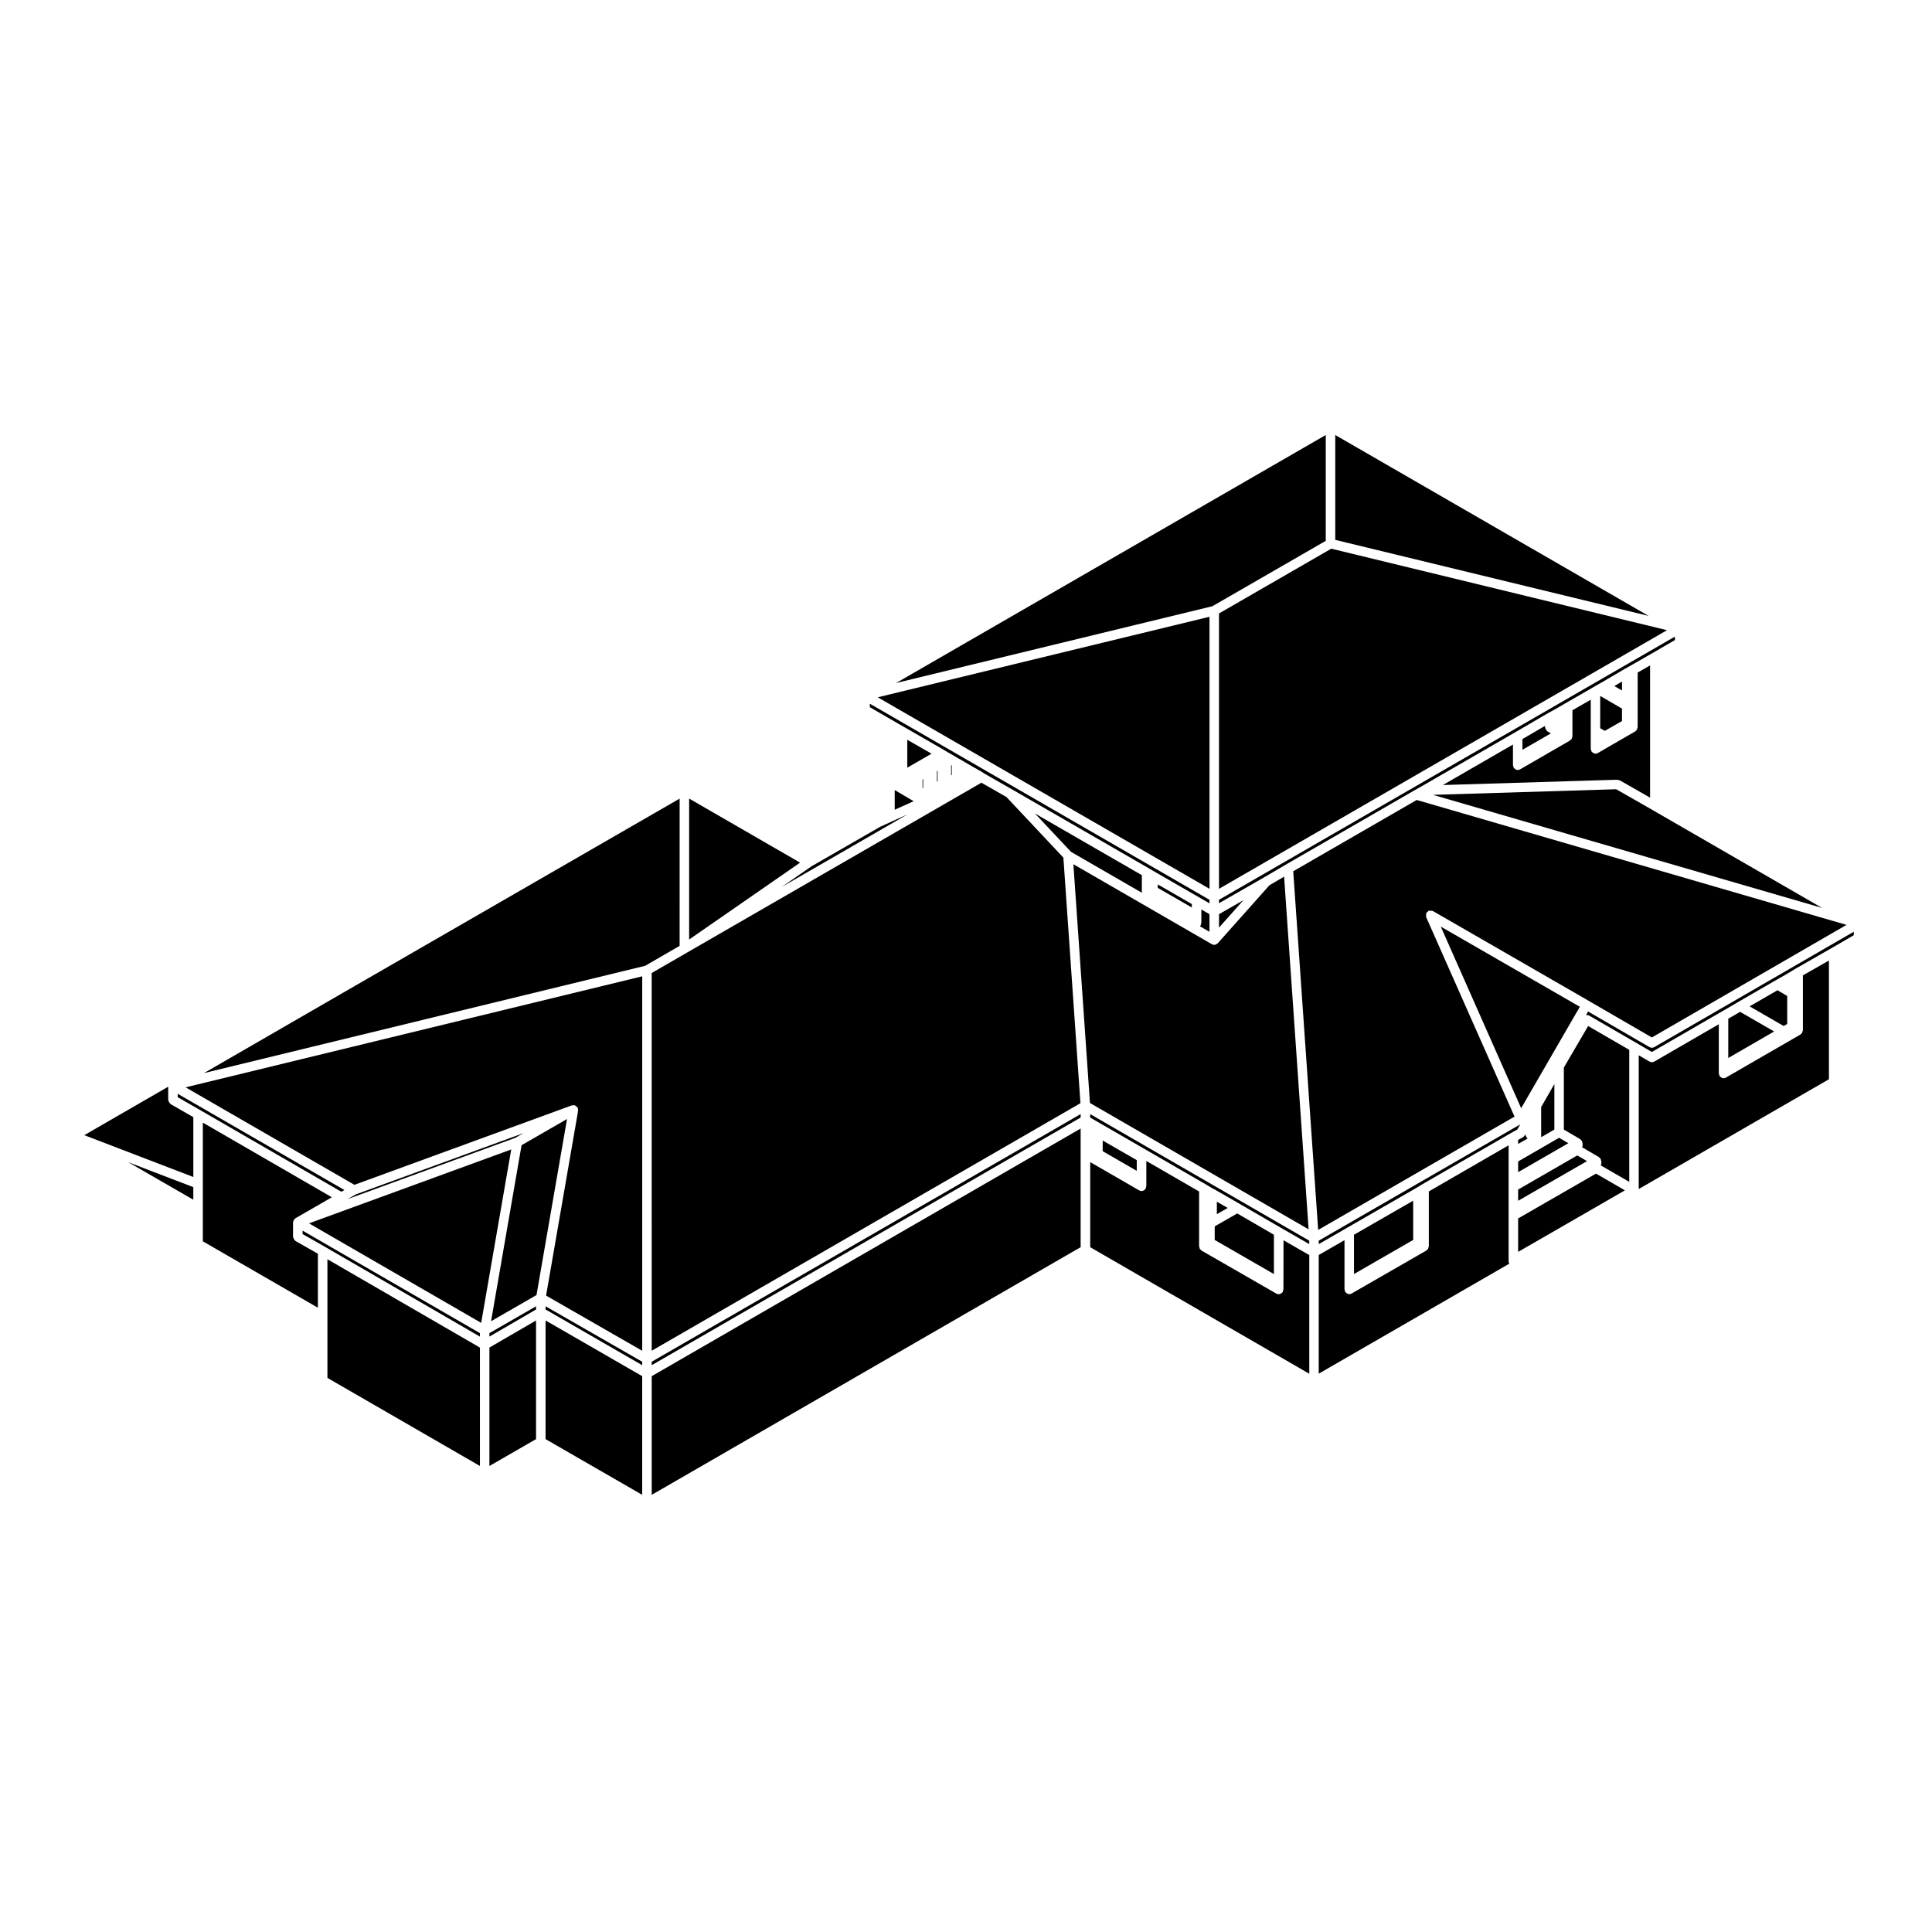 <?xml version="1.0" encoding="UTF-8"?>
<!-- Uploaded to: SVG Repo, www.svgrepo.com, Generator: SVG Repo Mixer Tools -->
<svg fill="#000000" width="800px" height="800px" version="1.1" viewBox="144 144 512 512" xmlns="http://www.w3.org/2000/svg">
 <g>
  <path d="m543.8 477.79v-30.277l-21.145 12.223v14.574c0 0.066-0.055 0.102-0.066 0.156-0.02 0.117-0.047 0.207-0.09 0.312-0.023 0.059 0.004 0.121-0.031 0.18-0.039 0.066-0.105 0.09-0.145 0.141-0.051 0.055-0.09 0.09-0.145 0.137-0.039 0.035-0.074 0.09-0.117 0.117-0.02 0.012-0.02 0.031-0.035 0.039l-19.84 11.406c-0.203 0.109-0.414 0.168-0.629 0.168-0.293 0-0.555-0.137-0.785-0.324-0.055-0.051-0.102-0.09-0.141-0.145-0.051-0.059-0.121-0.09-0.16-0.156-0.059-0.105-0.016-0.215-0.047-0.328-0.031-0.105-0.121-0.18-0.121-0.301v-13.055l-6.828 3.93v31.449l50.508-29.152c-0.004-0.016 0.004-0.031 0-0.047-0.059-0.141-0.176-0.258-0.176-0.422v-0.625z"/>
  <path d="m502.82 471.22v10.414l15.688-9.039v-10.402z"/>
  <path d="m561.62 412.62 1.059-1.812-36.859-21.246 21.305 48.121 14.492-25.055z"/>
  <path d="m521.95 387.05c-0.016-0.035 0.012-0.07-0.004-0.105-0.055-0.156-0.02-0.309-0.012-0.473 0.012-0.16-0.012-0.312 0.059-0.465 0.02-0.035-0.004-0.07 0.016-0.105 0.07-0.117 0.207-0.145 0.312-0.238 0.102-0.09 0.137-0.227 0.273-0.289 0.035-0.016 0.074 0.012 0.105 0 0.156-0.059 0.309-0.023 0.48-0.016 0.156 0.012 0.309-0.012 0.453 0.059 0.031 0.016 0.07-0.004 0.105 0.016l41.301 23.805s0 0.004 0.004 0.004c0.004 0 0.004 0.004 0.004 0.004l16.711 9.691 51.586-29.836-113.9-33.102-32.723 18.895 6.609 95.047 52.035-30.031z"/>
  <path d="m558.44 426.91v16.445l4.332 2.539c0.051 0.031 0.055 0.102 0.102 0.133 0.098 0.07 0.152 0.133 0.223 0.223 0.039 0.047 0.105 0.051 0.137 0.105 0.031 0.055 0 0.117 0.023 0.172 0.039 0.105 0.066 0.191 0.082 0.301 0.012 0.059 0.066 0.102 0.066 0.156v0.641c0 0.105-0.09 0.176-0.109 0.277-0.012 0.051 0.02 0.105 0.004 0.152l4.445 2.59c0.051 0.031 0.055 0.102 0.102 0.133 0.098 0.07 0.152 0.125 0.223 0.223 0.039 0.047 0.105 0.051 0.137 0.105 0.031 0.055 0 0.117 0.023 0.172 0.039 0.105 0.066 0.191 0.082 0.301 0.012 0.059 0.066 0.102 0.066 0.156v0.641c0 0.074-0.066 0.121-0.082 0.191-0.016 0.105-0.016 0.188-0.055 0.289l7.531 4.352v-34.988l-10.898-6.309z"/>
  <path d="m493.48 472.79v0.91l7.457-4.297 18.195-10.473 1.617-0.984h0.016l0.012-0.016 23.664-13.676h0.012l0.008-0.012 1.617-0.891 0.816-1.387z"/>
  <path d="m546.32 451.8v2.836l13.305-7.676-2.457-1.438z"/>
  <path d="m546.32 462.22 18.258-10.512-2.582-1.508-15.676 9.043z"/>
  <path d="m548.06 444.92c-0.117 0.203-0.281 0.352-0.473 0.465l-1.266 0.707v1.059l2.504-1.422c-0.023-0.02-0.031-0.051-0.051-0.07-0.125-0.105-0.191-0.23-0.277-0.371-0.082-0.145-0.156-0.266-0.176-0.434-0.012-0.055-0.059-0.09-0.059-0.141v-0.133z"/>
  <path d="m555.92 431.29-3.5 6.102v7.875c0.016 0.031 0.051 0.039 0.059 0.07l3.445-1.996v-12.051z"/>
  <path d="m546.32 466.9v8.863l28.301-16.312-7.664-4.434z"/>
  <path d="m582.38 421.5c-0.188 0.105-0.402 0.168-0.621 0.168-0.223 0-0.438-0.059-0.629-0.172l-16.27-9.438-0.535 0.922c0.098-0.004 0.188 0.023 0.281 0.047 0.141 0.023 0.297-0.023 0.43 0.055l12.609 7.301c0.004 0 0.004 0.004 0.004 0.004l4.109 2.398 18.359-10.617h0.004l4.383-2.555c0.004 0 0.004-0.004 0.004-0.004l9.922-5.738h0.012c0.004 0 0.004-0.004 0.004-0.004l1.605-0.906 2.176-1.266 0.004-0.004 1.629-0.992c0.004-0.004 0.016 0 0.02-0.004 0.004 0 0.004-0.004 0.012-0.012l9.41-5.375 5.965-3.465v-0.922l-52.875 30.582c0-0.004-0.008-0.004-0.012-0.004z"/>
  <path d="m617.63 415.36v-7.41l-2.574-1.531-7.391 4.277 9.027 5.203z"/>
  <path d="m602.01 413.97v10.41l12.156-7.027-9.023-5.203z"/>
  <path d="m621.78 417.07c0 0.066-0.055 0.102-0.066 0.156-0.02 0.117-0.047 0.207-0.09 0.312-0.031 0.059 0.004 0.121-0.031 0.176-0.039 0.059-0.102 0.09-0.145 0.141-0.047 0.051-0.09 0.098-0.145 0.141-0.047 0.035-0.074 0.09-0.121 0.117-0.016 0.012-0.016 0.031-0.031 0.039l-19.77 11.418c-0.195 0.109-0.414 0.168-0.629 0.168-0.293 0-0.555-0.137-0.781-0.324-0.059-0.051-0.102-0.09-0.145-0.145-0.047-0.055-0.121-0.09-0.16-0.156-0.059-0.105-0.016-0.215-0.047-0.328-0.031-0.105-0.121-0.18-0.121-0.301v-13.047l-17.098 9.891h-0.012c-0.188 0.105-0.402 0.168-0.621 0.168-0.215 0-0.434-0.059-0.625-0.172h-0.012l-2.852-1.664v35.281c0.02 0.047 0.055 0.074 0.074 0.121l50.332-29.051v-31.465l-6.902 3.941v14.582z"/>
  <path d="m324.11 355.64-90.359 52.117-35.695 20.625 116.91-28.43 9.141-5.285z"/>
  <path d="m282.22 447.49-8.082 46.648 12.039-6.934 8.09-46.648z"/>
  <path d="m237.92 457.99 57.617-21.055c0.105-0.039 0.195 0.02 0.301 0.012 0.121-0.012 0.215-0.102 0.348-0.07 0.02 0.004 0.023 0.023 0.047 0.031 0.059 0.012 0.098 0.039 0.145 0.059 0.145 0.055 0.23 0.152 0.348 0.258 0.102 0.082 0.215 0.117 0.289 0.227 0.012 0.02 0.039 0.02 0.051 0.039 0.02 0.035-0.004 0.082 0.016 0.117 0.016 0.035 0.059 0.039 0.074 0.082 0.039 0.109-0.023 0.215-0.016 0.328 0.016 0.109 0.098 0.203 0.074 0.316l-8.496 49.012 25.477 14.625 0.004-99.238-121.01 29.422z"/>
  <path d="m273.7 498.21 12.359-7.184v-0.848l-12.359 7.117z"/>
  <path d="m288.58 491.02 25.609 14.773v-0.918l-25.609-14.699z"/>
  <path d="m288.58 525.38 25.609 14.766v-31.449l-25.609-14.766z"/>
  <path d="m224.18 471.04 5.949 3.387h0.004l41.051 23.785v-0.918l-47.004-27.164z"/>
  <path d="m225.88 468.2 45.637 26.375 7.965-45.957z"/>
  <path d="m282.7 444.3-44.371 16.211-2.199 1.262 44.402-16.223z"/>
  <path d="m273.7 532.5 12.359-7.117v-31.445l-12.359 7.18z"/>
  <path d="m484.3 376.32-3.891 2.281-13.684 15.367c-0.012 0.012-0.023 0.004-0.035 0.016-0.035 0.039-0.086 0.051-0.121 0.086-0.227 0.188-0.492 0.324-0.781 0.324-0.215 0-0.434-0.055-0.629-0.168l-36.703-21.199 4.394 63.277 57.949 33.484z"/>
  <path d="m436.22 446.25v2.824l9.031 5.211v-2.836z"/>
  <path d="m465.91 472.6 15.691 9.039v-10.418l-9.719-5.644-5.973 3.422z"/>
  <path d="m466.48 465.77 2.875-1.648-2.875-1.652z"/>
  <path d="m484.12 483.82v1.91c0 0.117-0.098 0.191-0.125 0.301-0.023 0.109 0.02 0.227-0.039 0.328-0.039 0.07-0.105 0.102-0.156 0.156-0.051 0.055-0.098 0.102-0.145 0.145-0.23 0.188-0.5 0.324-0.785 0.324-0.215 0-0.43-0.055-0.629-0.168l-19.84-11.406c-0.016-0.012-0.016-0.031-0.031-0.039-0.051-0.031-0.082-0.086-0.121-0.117-0.059-0.051-0.102-0.086-0.145-0.137-0.047-0.055-0.105-0.082-0.145-0.141-0.035-0.059-0.004-0.121-0.031-0.18-0.047-0.105-0.074-0.195-0.09-0.312-0.004-0.059-0.066-0.098-0.066-0.156v-14.574l-13.984-8.082v6.715c0 0.117-0.098 0.191-0.121 0.301-0.031 0.109 0.016 0.227-0.047 0.328-0.039 0.07-0.105 0.102-0.16 0.156-0.047 0.059-0.09 0.102-0.145 0.145-0.227 0.188-0.492 0.324-0.781 0.324-0.215 0-0.434-0.055-0.629-0.168l-12.988-7.5v22.551l58.055 33.535v-31.449l-6.832-3.93-0.012 11.141z"/>
  <path d="m316.71 540.15 113.67-65.633v-31.445l-113.67 65.629z"/>
  <path d="m316.71 505.79 113.67-65.633v-0.914l-113.67 65.629z"/>
  <path d="m432.9 440.16 30.758 17.77 0.008 0.012 0.016 0.004 1.598 0.973 0.492 0.242 0.031 0.035 0.047 0.004 6.664 3.828 0.004 0.008 10.969 6.367h0.004l7.469 4.297v-0.91l-58.059-33.543z"/>
  <path d="m230.77 492.74v16.414l40.418 23.344v-31.371l-40.418-23.418z"/>
  <path d="m462.37 388.59c0 0.117-0.098 0.191-0.121 0.301-0.031 0.109 0.016 0.227-0.047 0.328-0.039 0.07-0.105 0.102-0.16 0.156-0.02 0.031-0.02 0.082-0.047 0.105l2.527 1.461v-4.676l-2.152-1.234z"/>
  <path d="m459.85 384.5v-0.914l-9.027-5.207v0.918z"/>
  <path d="m446.6 375.93-28.32-16.34 9.543 10.156 0.016 0.008 0.051 0.031 18.711 10.805z"/>
  <path d="m396.06 346.77v2.688l0.172-0.078v-2.508z"/>
  <path d="m464.53 382.46-90.012-51.969v0.922l5.961 3.457h0.004l1.688 0.984 1.629 0.926s0 0.004 0.004 0.004h0.004l10.203 5.875c0.004 0.004 0.004 0.012 0.012 0.016h0.012l1.027 0.621h0.004l1.133 0.641c0.004 0.004 0.004 0.012 0.012 0.016h0.012l1.84 1.09 0.562 0.289c0.02 0.012 0.02 0.039 0.047 0.051 0.016 0.012 0.039 0 0.059 0.012l0.523 0.328 2.691 1.559c0.016 0.012 0.016 0.031 0.031 0.039l0.016 0.004c0.012 0.004 0.012 0.012 0.02 0.016 0.047 0.016 0.074 0.055 0.117 0.074 0.035 0.016 0.074-0.004 0.105 0.016l2.195 1.27c0.023 0.016 0.023 0.051 0.055 0.07 0.023 0.016 0.055 0 0.082 0.02l0.23 0.176 7.356 4.203h0.004l36.344 20.969s0 0.004 0.004 0.004l1.691 0.988h0.004l11.547 6.66 2.785 1.598 0.004-0.926z"/>
  <path d="m495.34 287.33v-28.047l-113.86 65.723 83.82-20.352z"/>
  <path d="m467.05 306.57v72.973l118.73-68.535-88.98-21.602z"/>
  <path d="m467.05 386.27v3.551l6.469-7.266z"/>
  <path d="m497.86 287.07 83.043 20.156-83.043-47.941z"/>
  <path d="m392.3 348.37v2.785l0.176-0.078v-2.812z"/>
  <path d="m464.53 307.45-87.914 21.34 87.914 50.754z"/>
  <path d="m189.1 436.45c-0.133-0.102-0.195-0.223-0.281-0.363-0.086-0.141-0.156-0.266-0.18-0.434-0.004-0.059-0.066-0.098-0.066-0.156v-3.508l-22.242 12.844 28.902 11.082v-15.859l-6.031-3.465c-0.055-0.031-0.059-0.102-0.102-0.141z"/>
  <path d="m195.23 461.94v-3.332l-17.27-6.625z"/>
  <path d="m235.27 459.37-44.184-25.508v0.902l6.031 3.465 37.352 21.605z"/>
  <path d="m316.71 501.96 113.62-65.602-4.523-65.078-15.082-16.055-6.641-3.797-78.086 45.059-9.293 5.371z"/>
  <path d="m326.63 392.98 29.398-20.371-29.398-16.977z"/>
  <path d="m381.11 358.59 5.027-2.262-0.043-0.023h-0.012l-0.031-0.02h-0.004l-4.938-2.914z"/>
  <path d="m384.44 340.05v7.394l6.422-3.703z"/>
  <path d="m388.48 352.84 0.168-0.07v-2.297l-0.172 0.098v2.269z"/>
  <path d="m380.37 361.69-3.191 1.457-18.152 10.453-7.922 5.492 33.367-19.254-4.102 1.848z"/>
  <path d="m484.77 373.12 0.008-0.004 33.863-19.555h0.008l0.004-0.004 2.117-1.195 24.797-14.316h0.004l8.488-4.953h0.016l0.012-0.016 1.137-0.629 1.91-1.066 1.672-0.977 0.004-0.004 7.363-4.246 0.852-0.504 0.02-0.008 0.004-0.004 1.613-0.902 5.809-3.406h0.016l0.004-0.008 1.617-0.914 5.801-3.328 5.965-3.465v-0.91l-120.83 69.75v0.91l11.918-6.84z"/>
  <path d="m222.19 472.73c-0.133-0.102-0.203-0.215-0.289-0.363-0.086-0.141-0.156-0.262-0.176-0.43-0.012-0.066-0.07-0.102-0.07-0.16v-3.828c0-0.066 0.059-0.102 0.066-0.156 0.016-0.098 0.016-0.172 0.051-0.262 0.02-0.055 0.02-0.102 0.047-0.152 0.012-0.02 0-0.039 0.012-0.059 0.031-0.055 0.102-0.059 0.137-0.105 0.07-0.098 0.125-0.152 0.215-0.223 0.051-0.039 0.055-0.105 0.105-0.137l9.656-5.566-34.195-19.781v31.453l30.496 17.602v-14.305l-5.953-3.391c-0.051-0.027-0.055-0.098-0.102-0.137z"/>
  <path d="m568.07 336.99 1.223 0.695 4.551-2.606v-3.289l-5.773-3.359z"/>
  <path d="m547.46 339.86v2.84l7.551-4.352-0.922-0.516c-0.059-0.035-0.066-0.105-0.109-0.141-0.133-0.102-0.203-0.215-0.289-0.359-0.09-0.145-0.156-0.266-0.18-0.434-0.012-0.066-0.07-0.105-0.07-0.168v-0.363z"/>
  <path d="m544.94 341.32-18.57 10.723 46.219-1.41c0.156-0.016 0.242 0.098 0.371 0.125 0.102 0.031 0.195-0.016 0.293 0.039l0.266 0.152c0.004 0.004 0.012 0.004 0.016 0.004l7.754 4.434v-35.047l-3.289 1.891v14.504c0 0.059-0.059 0.102-0.066 0.156-0.016 0.105-0.035 0.195-0.082 0.301-0.02 0.055 0.012 0.105-0.02 0.16-0.039 0.07-0.109 0.105-0.16 0.16s-0.098 0.105-0.152 0.152c-0.051 0.039-0.086 0.105-0.137 0.137-0.004 0.004-0.004 0.016-0.016 0.02l-9.922 5.738c-0.195 0.109-0.414 0.168-0.629 0.168-0.293 0-0.555-0.137-0.785-0.324-0.055-0.051-0.102-0.09-0.145-0.145-0.047-0.055-0.117-0.09-0.156-0.156-0.059-0.105-0.016-0.223-0.047-0.328-0.031-0.105-0.121-0.18-0.121-0.301v-13.043l-4.852 2.797v6.918c0 0.066-0.059 0.102-0.07 0.156-0.012 0.105-0.031 0.191-0.07 0.293-0.02 0.051 0.012 0.102-0.016 0.145-0.039 0.074-0.109 0.109-0.168 0.172-0.055 0.07-0.098 0.109-0.156 0.168-0.055 0.047-0.09 0.117-0.145 0.152-0.004 0-0.004 0.004-0.004 0.004l-13.25 7.656c-0.195 0.109-0.414 0.168-0.629 0.168-0.293 0-0.555-0.137-0.781-0.324-0.059-0.051-0.102-0.09-0.145-0.145-0.047-0.055-0.121-0.09-0.16-0.156-0.059-0.105-0.016-0.215-0.047-0.328-0.031-0.105-0.121-0.18-0.121-0.301v-5.484z"/>
  <path d="m573.85 324.62-2.039 1.195 2.039 1.168z"/>
  <path d="m581.91 358.65-0.004-0.008-9.598-5.484-48.566 1.484 103.13 29.969z"/>
 </g>
</svg>